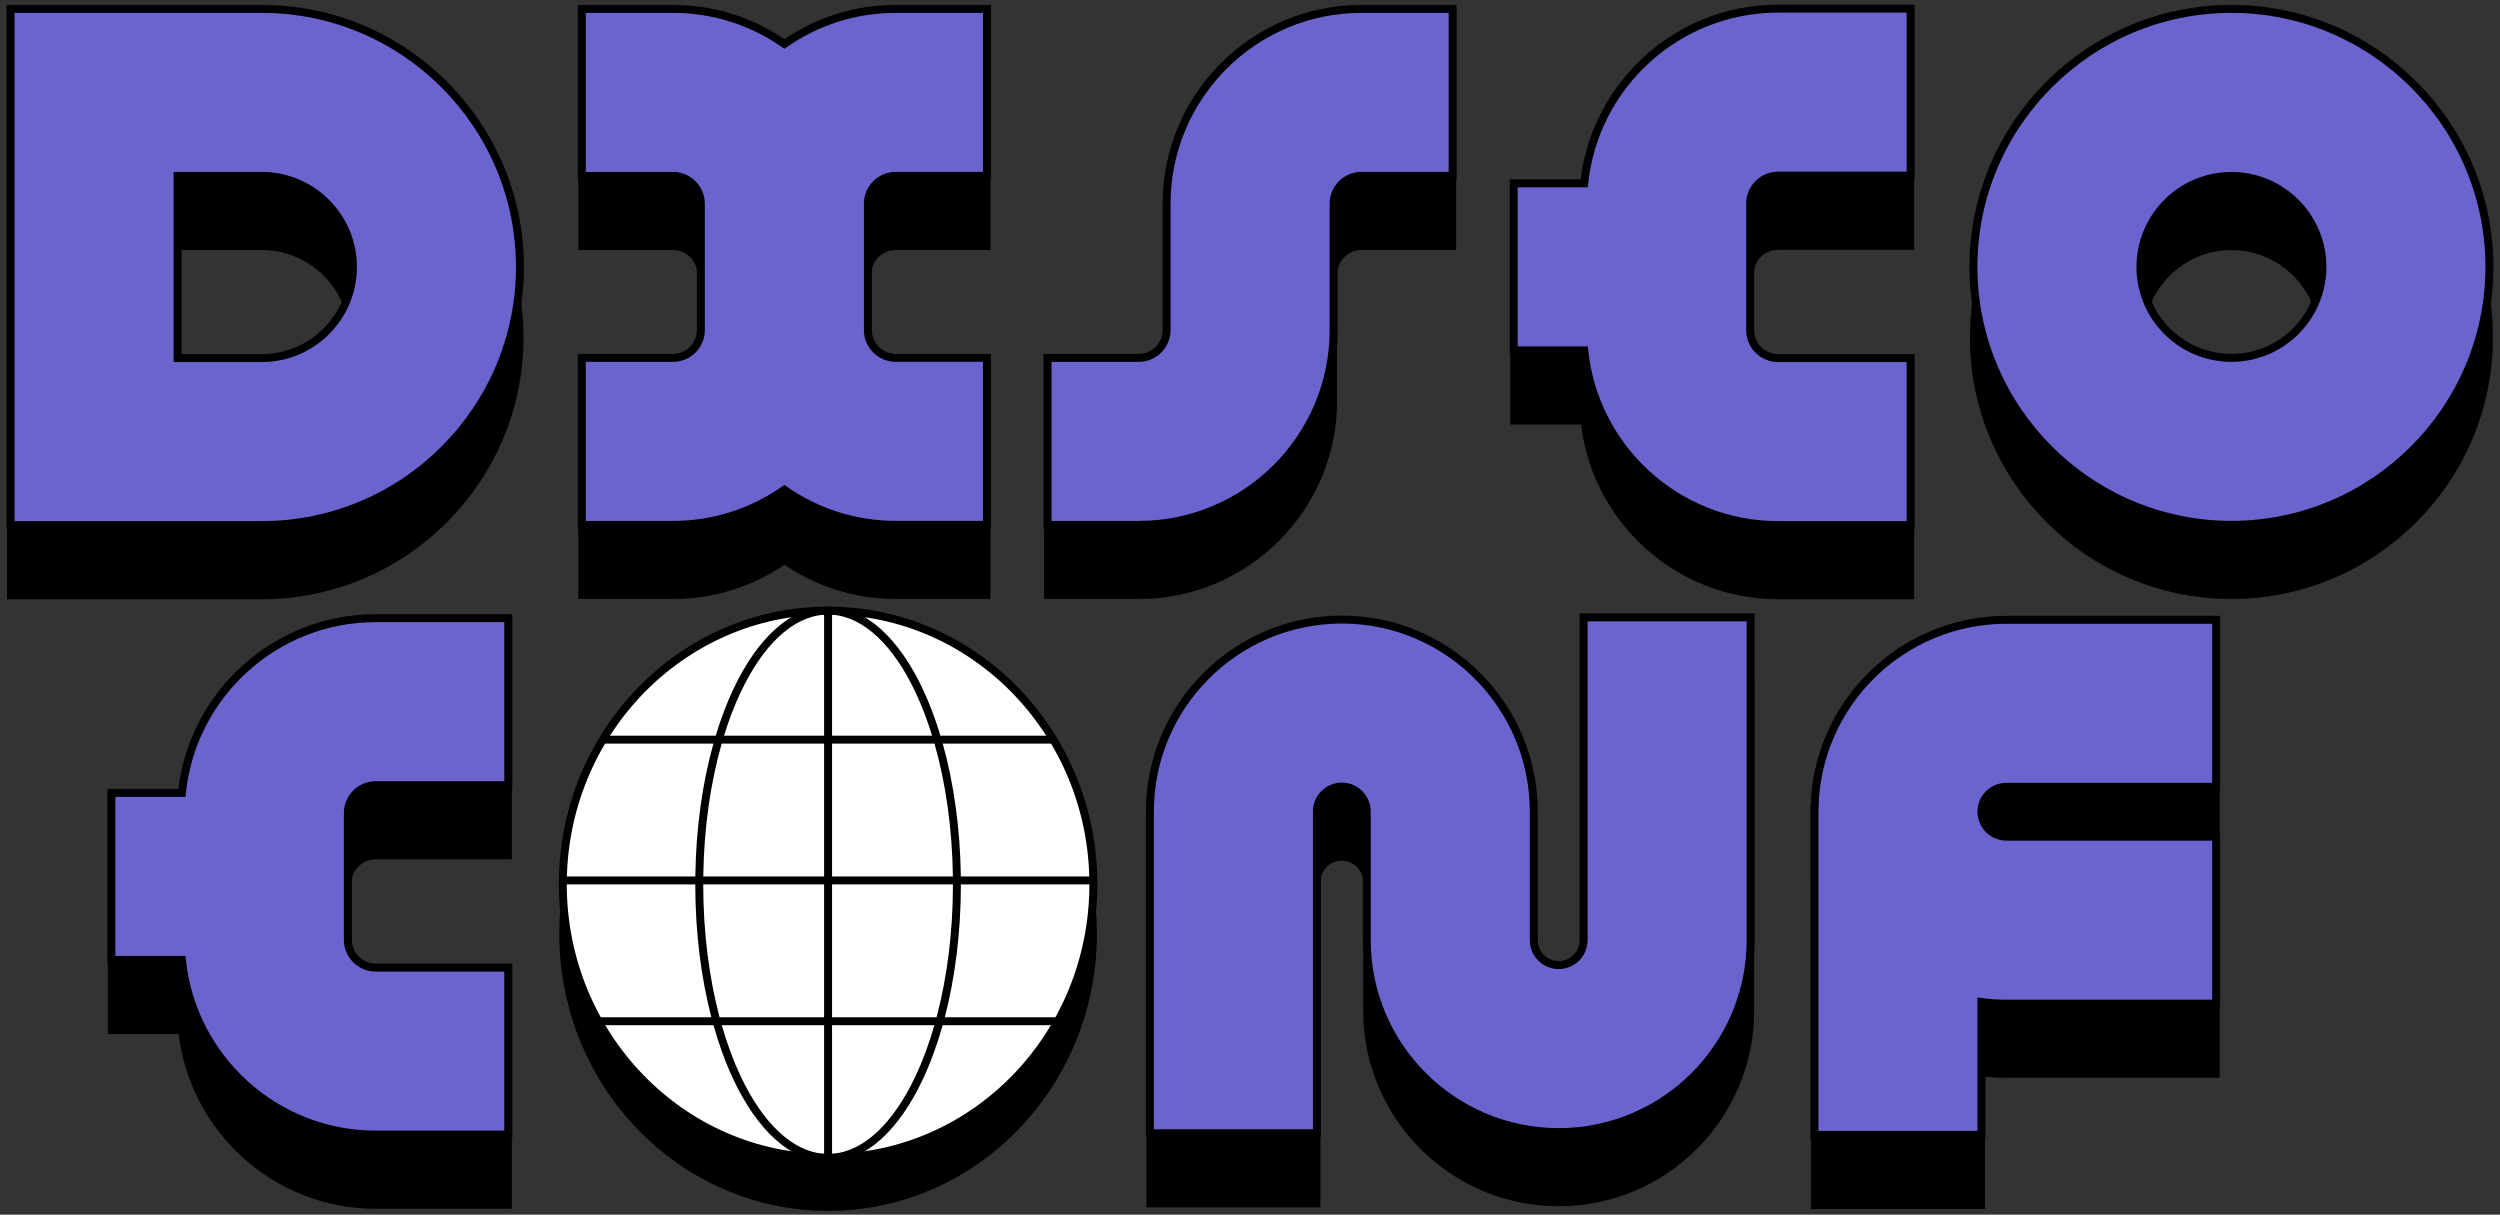 <?xml version="1.0" encoding="utf-8"?>
<svg xmlns="http://www.w3.org/2000/svg" width="354" height="172" viewBox="0 0 354 172" fill="none">
<rect x="0" y="0" width="354" height="172" fill="#333333" stroke="none"/>
<path d="M224.241 143.127C224.241 145.075 222.659 146.658 220.711 146.658C218.763 146.658 217.181 145.075 217.181 143.127V124.908C217.181 109.925 204.991 97.73 190.003 97.73C175.015 97.73 162.826 109.92 162.826 124.908V170.463H186.473V124.908C186.473 122.96 188.055 121.377 190.003 121.377C191.951 121.377 193.533 122.96 193.533 124.908V143.127C193.533 158.11 205.723 170.305 220.711 170.305C235.699 170.305 247.888 158.115 247.888 143.127V97.415H224.241V143.127Z" fill="black" stroke="black"/>
<path d="M25.755 122.272H15.773V145.92H25.755C27.185 159.798 38.947 170.659 53.197 170.659H71.974V147.012H53.197C51.024 147.012 49.256 145.244 49.256 143.071V125.121C49.256 122.948 51.024 121.18 53.197 121.18H71.974V97.533H53.197C38.947 97.533 27.185 108.394 25.755 122.272V122.272Z" fill="black" stroke="black"/>
<path d="M256.942 124.378H256.925V170.693H280.572V151.882C281.726 152.034 282.903 152.119 284.102 152.119H313.802V128.471H284.102C282.154 128.471 280.572 126.889 280.572 124.941C280.572 122.993 282.154 121.411 284.102 121.411H313.802V97.763H284.102C269.306 97.763 257.24 109.649 256.942 124.378V124.378Z" fill="black" stroke="black"/>
<path d="M270.545 60.705H251.767C249.594 60.705 247.826 58.937 247.826 56.764V38.814C247.826 36.641 249.594 34.873 251.767 34.873H270.545V11.226H251.767C237.517 11.226 225.755 22.087 224.325 35.965H214.343V59.612H224.325C225.755 73.491 237.517 84.352 251.767 84.352H270.545V60.705Z" fill="black" stroke="black"/>
<path d="M315.97 11.259C295.825 11.259 279.441 27.649 279.441 47.788C279.441 67.928 295.831 84.318 315.97 84.318C336.11 84.318 352.5 67.928 352.5 47.788C352.5 27.649 336.11 11.259 315.97 11.259ZM315.97 60.676C308.865 60.676 303.088 54.894 303.088 47.794C303.088 40.694 308.865 34.912 315.97 34.912C323.076 34.912 328.853 40.694 328.853 47.794C328.853 54.894 323.07 60.676 315.97 60.676Z" fill="black" stroke="black"/>
<path d="M188.837 56.729V38.842C188.837 36.668 190.605 34.901 192.779 34.901H205.695V11.259H192.779C177.566 11.259 165.19 23.634 165.19 38.847V56.735C165.19 58.908 163.422 60.676 161.249 60.676H148.333V84.323H161.249C176.462 84.323 188.837 71.948 188.837 56.735V56.729Z" fill="black" stroke="black"/>
<path d="M111.066 79.358C115.537 82.482 120.97 84.318 126.831 84.318H139.747V60.67H126.831C124.658 60.67 122.89 58.903 122.89 56.729V38.842C122.89 36.668 124.658 34.901 126.831 34.901H139.747V11.259H126.831C120.97 11.259 115.537 13.1 111.066 16.225C106.596 13.1 101.162 11.259 95.301 11.259H82.385V34.906H95.301C97.475 34.906 99.242 36.674 99.242 38.847V56.735C99.242 58.908 97.475 60.676 95.301 60.676H82.385V84.323H95.301C101.162 84.323 106.596 82.482 111.066 79.358Z" fill="black" stroke="black"/>
<path d="M37.078 11.259H1.5V84.352H37.078C57.229 84.352 73.624 67.956 73.624 47.805C73.624 27.654 57.229 11.259 37.078 11.259ZM37.078 60.704H25.147V34.906H37.078C44.189 34.906 49.977 40.694 49.977 47.805C49.977 54.916 44.189 60.704 37.078 60.704Z" fill="black" stroke="black"/>
<path d="M224.241 133.127C224.241 135.075 222.659 136.658 220.711 136.658C218.763 136.658 217.181 135.075 217.181 133.127V114.908C217.181 99.925 204.991 87.73 190.003 87.73C175.015 87.73 162.826 99.92 162.826 114.908V160.463H186.473V114.908C186.473 112.96 188.055 111.377 190.003 111.377C191.951 111.377 193.533 112.96 193.533 114.908V133.127C193.533 148.11 205.723 160.305 220.711 160.305C235.699 160.305 247.888 148.115 247.888 133.127V87.415H224.241V133.127Z" fill="#6C64CE" stroke="black" stroke-width="1.126"/>
<path d="M25.755 112.272H15.773V135.92H25.755C27.185 149.798 38.947 160.659 53.197 160.659H71.974V137.012H53.197C51.024 137.012 49.256 135.244 49.256 133.071V115.121C49.256 112.948 51.024 111.18 53.197 111.18H71.974V87.533H53.197C38.947 87.533 27.185 98.394 25.755 112.272V112.272Z" fill="#6C64CE" stroke="black" stroke-width="1.126"/>
<path d="M256.942 114.378H256.925V160.693H280.572V141.882C281.726 142.034 282.903 142.119 284.102 142.119H313.802V118.471H284.102C282.154 118.471 280.572 116.889 280.572 114.941C280.572 112.993 282.154 111.411 284.102 111.411H313.802V87.763H284.102C269.306 87.763 257.24 99.649 256.942 114.378V114.378Z" fill="#6C64CE" stroke="black" stroke-width="1.126"/>
<path d="M270.545 50.705H251.767C249.594 50.705 247.826 48.937 247.826 46.764V28.814C247.826 26.641 249.594 24.873 251.767 24.873H270.545V1.226H251.767C237.517 1.226 225.755 12.086 224.325 25.965H214.343V49.612H224.325C225.755 63.491 237.517 74.352 251.767 74.352H270.545V50.705Z" fill="#6C64CE" stroke="black" stroke-width="1.126"/>
<path d="M315.97 1.259C295.825 1.259 279.441 17.649 279.441 37.788C279.441 57.928 295.831 74.318 315.97 74.318C336.11 74.318 352.5 57.928 352.5 37.788C352.5 17.649 336.11 1.259 315.97 1.259ZM315.97 50.676C308.865 50.676 303.088 44.894 303.088 37.794C303.088 30.694 308.865 24.912 315.97 24.912C323.076 24.912 328.853 30.694 328.853 37.794C328.853 44.894 323.07 50.676 315.97 50.676Z" fill="#6C64CE" stroke="black" stroke-width="1.126"/>
<path d="M188.837 46.729V28.842C188.837 26.668 190.605 24.901 192.779 24.901H205.695V1.259H192.779C177.566 1.259 165.19 13.634 165.19 28.847V46.735C165.19 48.908 163.422 50.676 161.249 50.676H148.333V74.323H161.249C176.462 74.323 188.837 61.948 188.837 46.735V46.729Z" fill="#6C64CE" stroke="black" stroke-width="1.126"/>
<path d="M111.066 69.358C115.537 72.482 120.97 74.318 126.831 74.318H139.747V50.67H126.831C124.658 50.67 122.89 48.903 122.89 46.729V28.842C122.89 26.668 124.658 24.901 126.831 24.901H139.747V1.259H126.831C120.97 1.259 115.537 3.1 111.066 6.225C106.596 3.1 101.162 1.259 95.301 1.259H82.385V24.906H95.301C97.475 24.906 99.242 26.674 99.242 28.847V46.735C99.242 48.908 97.475 50.676 95.301 50.676H82.385V74.323H95.301C101.162 74.323 106.596 72.482 111.066 69.358Z" fill="#6C64CE" stroke="black" stroke-width="1.126"/>
<path d="M37.078 1.259H1.5V74.352H37.078C57.229 74.352 73.624 57.956 73.624 37.805C73.624 17.654 57.229 1.259 37.078 1.259ZM37.078 50.704H25.147V24.906H37.078C44.189 24.906 49.977 30.694 49.977 37.805C49.977 44.916 44.189 50.704 37.078 50.704Z" fill="#6C64CE" stroke="black" stroke-width="1.126"/>
<path fill-rule="evenodd" clip-rule="evenodd" d="M117.256 92.962C96.22 92.962 79.192 110.548 79.192 132.209C79.192 153.871 96.22 171.457 117.256 171.457C138.293 171.457 155.32 153.871 155.32 132.209C155.32 110.548 138.293 92.962 117.256 92.962Z" fill="black"/>
<path d="M117.256 163.957C138.002 163.957 154.82 146.609 154.82 125.209C154.82 103.81 138.002 86.462 117.256 86.462C96.51 86.462 79.692 103.81 79.692 125.209C79.692 146.609 96.51 163.957 117.256 163.957Z" fill="white" stroke="black" stroke-width="1.126" stroke-miterlimit="10"/>
<path fill-rule="evenodd" clip-rule="evenodd" d="M98.458 124.109H79.692V125.235H98.451C98.453 132.043 99.276 138.453 100.728 144.042H84.735V145.168H101.032C101.818 147.97 102.765 150.549 103.847 152.848C107.171 159.906 111.873 164.52 117.256 164.52C122.64 164.52 127.342 159.906 130.665 152.848C131.748 150.549 132.695 147.97 133.481 145.168H149.781V144.042H133.785C135.237 138.453 136.06 132.043 136.062 125.235H154.82V124.109H136.055C135.965 117.26 135.045 110.842 133.493 105.294H149.149V104.168H133.166C132.446 101.782 131.607 99.571 130.665 97.571C127.342 90.513 122.64 85.899 117.256 85.899C111.873 85.899 107.171 90.513 103.847 97.571C102.906 99.571 102.067 101.782 101.347 104.168H85.363V105.294H101.02C99.468 110.842 98.547 117.26 98.458 124.109ZM102.19 105.294C100.618 110.797 99.675 117.221 99.584 124.109H116.693V105.294H102.19ZM117.819 105.294V124.109H134.929C134.837 117.221 133.895 110.797 132.323 105.294H117.819ZM131.988 104.168H117.819V87.044C122.3 87.355 126.498 91.365 129.646 98.051C130.521 99.908 131.306 101.957 131.988 104.168ZM116.693 104.168H102.524C103.206 101.957 103.992 99.908 104.866 98.051C108.014 91.364 112.212 87.355 116.693 87.044V104.168ZM104.866 152.368C103.851 150.212 102.955 147.795 102.202 145.168H116.693V163.374C112.212 163.064 108.014 159.055 104.866 152.368ZM101.892 144.042H116.693V125.235H99.577C99.579 132.079 100.422 138.494 101.892 144.042ZM117.819 163.374V145.168H132.31C131.558 147.795 130.662 150.212 129.646 152.368C126.498 159.054 122.3 163.064 117.819 163.374ZM117.819 144.042H132.621C134.091 138.494 134.934 132.079 134.936 125.235H117.819V144.042Z" fill="black"/>
</svg>